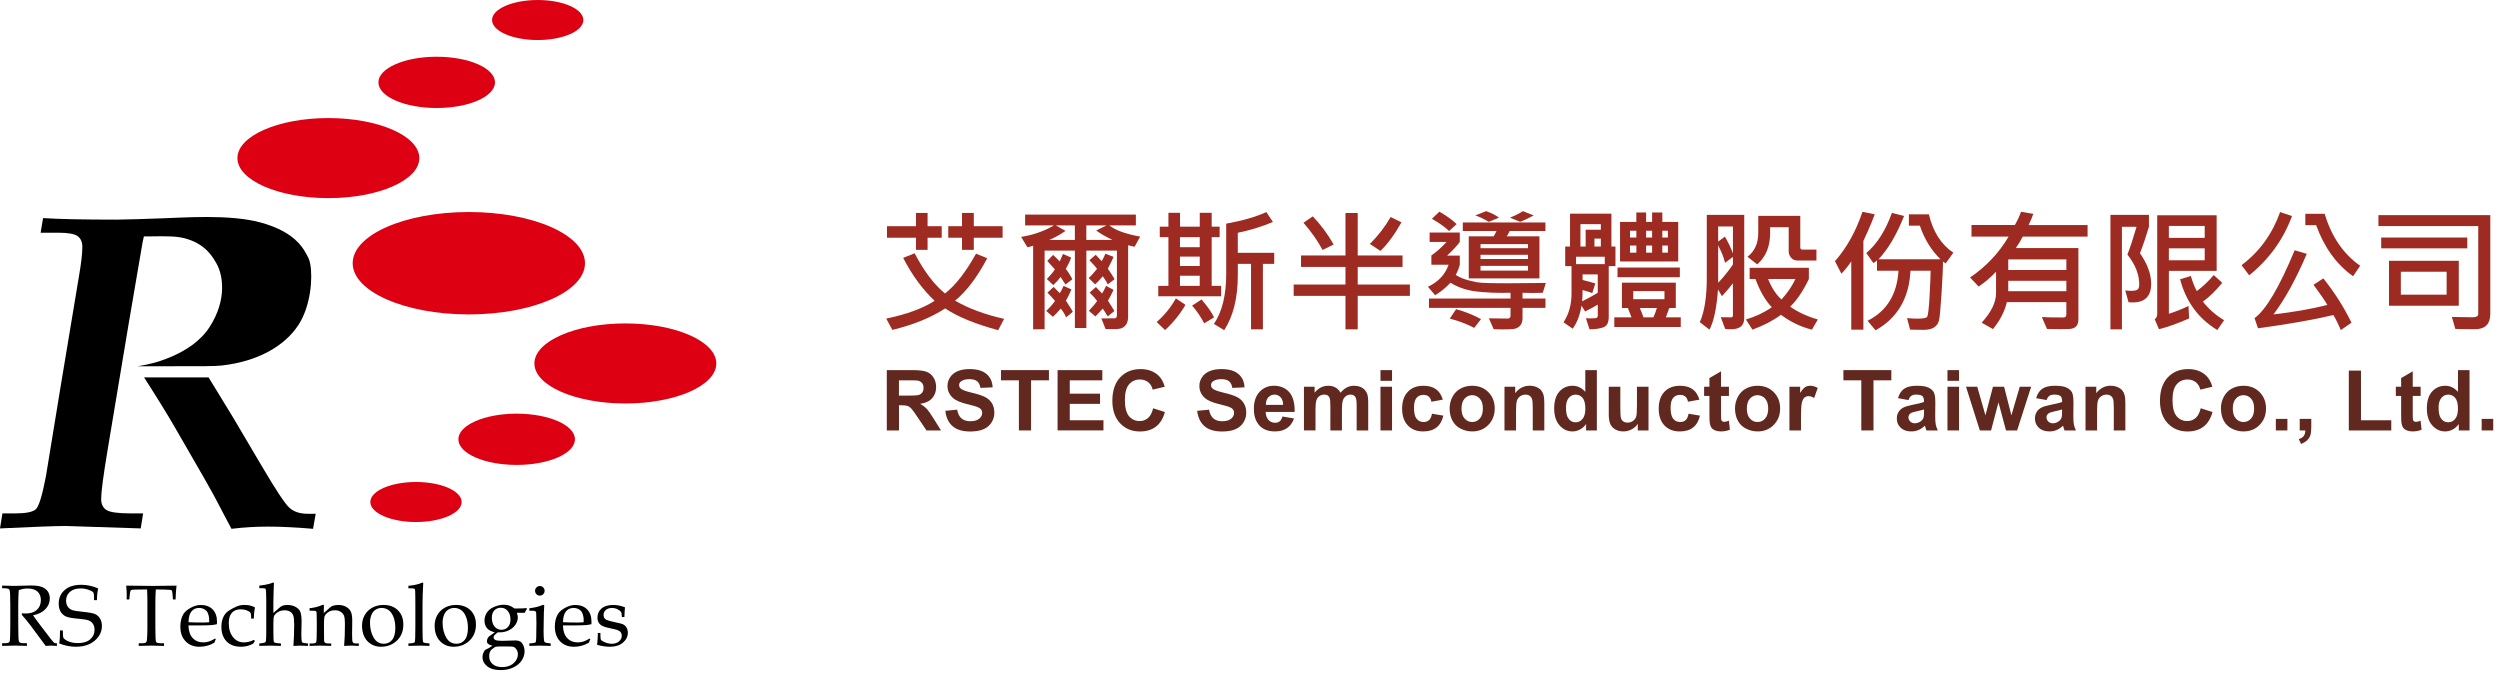 <svg id="svg_logo" xmlns="http://www.w3.org/2000/svg" width="356px" height="96px"><g fill="#DD0012"><ellipse cy="2.851" cx="76.568" rx="6.5" ry="2.85"/><ellipse cy="11.729" cx="62.185" rx="8.3" ry="3.65"/><ellipse cy="22.512" cx="46.76" rx="12.95" ry="5.7"/><ellipse cy="37.482" cx="66.762" rx="16.54" ry="7.29"/><ellipse cy="51.756" cx="89.05" rx="12.95" ry="5.7"/><ellipse cy="62.555" cx="73.571" rx="8.3" ry="3.65"/><ellipse cy="71.486" cx="59.237" rx="6.5" ry="2.85"/></g><path d="m43.909 36.716c-0.165-0.312-0.354-0.703-0.633-1.137-0.792-1.226-2.303-2.79-6.001-3.851-4.458-1.279-11.349-0.714-14.222-0.637-0.726 0.02-3.537 0.12-3.537 0.12l-2.886 0.065c-4.757 0-8.257-0.073-10.5-0.22l-0.347 2.084h2.579c1.321 0 2.212 0.158 2.673 0.472 0.461 0.315 0.692 0.863 0.692 1.535 0 0.923-0.157 2.298-0.472 4.124l-2.669 16.051-2.044 12.496c-0.524 2.73-1.001 4.293-1.431 4.691s-1.4 0.598-2.909 0.598h-1.856l-0.346 2.139c4.822-0.23 7.947-0.346 9.373-0.346l10.665 0.346 0.346-2.139h-1.762c-1.783 0-2.93-0.156-3.445-0.473-0.514-0.313-0.771-0.838-0.771-1.572 0-0.986 0.304-3.305 0.913-6.957l2.983-17.879 2.015-11.784 0.175-0.78s0.689 0.001 0.782 0c2.642-0.043 4.036-0.06 5.449 0.391 2.606 0.831 3.582 2.535 4.136 3.526 0.872 1.562 1.504 5.05-0.984 8.943-1.339 2.095-3.383 3.306-4.985 4.056-0.909 0.428-1.723 0.695-2.077 0.822-0.293 0.107-1.154 0.352-1.947 0.521-0.691 0.15-1.344 0.236-1.344 0.236s7.586-0.012 9.548-0.012c1.209 0 2.138-0.057 2.51-0.098 5.088-0.574 8.914-2.73 10.894-5.738 1.782-2.707 2.08-6.715 1.707-8.71-0.069-0.37-0.161-0.672-0.272-0.883z"/><path d="m43.857 73.164c-1.154 0-2.044-0.295-2.673-0.883-0.628-0.588-1.907-2.518-3.835-5.793l-4.167-7.053-3.478-5.691h-9.187c1.791 2.785 3.256 5.162 4.395 7.125l4.261 7.391c0.919 1.592 1.849 3.311 2.788 5.156l1.002 1.887c1.742-0.211 3.473-0.314 5.194-0.314 1.847 0 3.987 0.104 6.421 0.314l0.378-2.139h-1.099z"/><path d="m4.704 87.621c0.394 0.568 0.883 1.227 1.465 1.979l1.158 1.502c0.206 0.258 0.342 0.404 0.41 0.441 0.068 0.035 0.139 0.055 0.211 0.055h0.157v0.379c-0.334-0.027-0.625-0.041-0.875-0.041-0.229 0-0.471 0.014-0.724 0.041l-2.135-2.883c-0.398-0.531-0.824-1.049-1.279-1.557l0.061-0.205c0.233 0.02 0.406 0.031 0.519 0.031 0.671 0 1.197-0.174 1.577-0.52s0.57-0.809 0.57-1.387c0-0.52-0.161-0.924-0.482-1.217-0.322-0.291-0.786-0.436-1.394-0.436-0.422 0-0.846 0.078-1.272 0.234-0.048 0.639-0.073 1.322-0.073 2.051v2.914c0 1.418 0.034 2.207 0.103 2.361s0.29 0.232 0.664 0.232h0.471v0.379c-0.667-0.027-1.221-0.041-1.659-0.041-0.346 0-0.971 0.014-1.876 0.041v-0.379h0.452c0.346 0 0.551-0.076 0.615-0.227 0.064-0.15 0.097-0.945 0.097-2.381v-2.9c0-1.246-0.037-1.943-0.111-2.094-0.075-0.148-0.317-0.223-0.727-0.223h-0.326v-0.381c0.748 0.029 1.319 0.043 1.713 0.043 0.266 0 0.647-0.01 1.146-0.029 0.579-0.02 0.995-0.031 1.249-0.031 0.695 0 1.223 0.074 1.583 0.221s0.633 0.359 0.82 0.637 0.281 0.609 0.281 0.994c0 0.568-0.204 1.068-0.612 1.502-0.409 0.438-1.001 0.735-1.777 0.895z"/><path d="m13.987 83.799c-0.113 0.418-0.173 0.973-0.181 1.664h-0.416v-0.483c0-0.314-0.042-0.527-0.126-0.639-0.084-0.113-0.305-0.232-0.661-0.359s-0.731-0.189-1.125-0.189c-0.644 0-1.149 0.162-1.517 0.486-0.368 0.326-0.552 0.742-0.552 1.252 0 0.322 0.075 0.598 0.226 0.83 0.151 0.23 0.354 0.396 0.609 0.498 0.255 0.104 0.797 0.193 1.625 0.271 0.829 0.08 1.388 0.188 1.68 0.32 0.292 0.133 0.525 0.346 0.7 0.641 0.175 0.293 0.263 0.641 0.263 1.043 0 0.809-0.338 1.504-1.014 2.088-0.675 0.584-1.576 0.875-2.702 0.875-0.386 0-0.775-0.039-1.167-0.117s-0.787-0.195-1.185-0.348c0.072-0.482 0.106-1.102 0.103-1.857h0.41v0.301c0 0.391 0.021 0.633 0.061 0.725s0.135 0.191 0.283 0.295c0.222 0.158 0.485 0.277 0.791 0.359s0.635 0.123 0.989 0.123c0.76 0 1.347-0.178 1.761-0.535 0.414-0.359 0.621-0.813 0.621-1.363 0-0.322-0.07-0.594-0.211-0.818-0.141-0.223-0.338-0.389-0.591-0.498-0.253-0.107-0.722-0.189-1.406-0.246-0.909-0.072-1.526-0.182-1.852-0.326s-0.582-0.373-0.766-0.684c-0.185-0.313-0.277-0.699-0.277-1.162 0-0.785 0.283-1.426 0.851-1.924 0.567-0.498 1.351-0.748 2.352-0.748 0.402 0 0.805 0.043 1.209 0.129 0.403 0.087 0.809 0.218 1.215 0.396z"/><path d="m22.19 83.943c-0.044 0.602-0.066 1.238-0.066 1.906v3.438c0 1.279 0.032 1.982 0.097 2.113 0.064 0.131 0.293 0.197 0.688 0.197h0.452v0.379c-0.712-0.027-1.315-0.041-1.81-0.041-0.499 0-1.098 0.014-1.797 0.041v-0.379h0.506c0.266 0 0.438-0.035 0.519-0.105s0.13-0.209 0.151-0.414c0.04-0.471 0.06-1.078 0.06-1.822v-3.443c0-0.68-0.014-1.303-0.042-1.869h-0.614c-0.991 0-1.537 0.023-1.637 0.068-0.101 0.047-0.167 0.227-0.199 0.539l-0.084 0.811h-0.38l0.012-0.719c0-0.291-0.024-0.707-0.073-1.25 2.172 0.029 3.448 0.043 3.831 0.043l3.335-0.043c-0.076 0.682-0.121 1.336-0.133 1.969h-0.38l-0.061-0.791c-0.024-0.273-0.058-0.436-0.102-0.486-0.044-0.051-0.143-0.082-0.296-0.092-0.442-0.033-0.945-0.049-1.508-0.049h-0.469z"/><path d="m26.834 89.057c0.021 0.793 0.223 1.395 0.608 1.805s0.891 0.615 1.518 0.615c0.281 0 0.56-0.047 0.837-0.139 0.277-0.094 0.552-0.232 0.825-0.416l0.102 0.09-0.193 0.506c-0.334 0.193-0.678 0.34-1.031 0.436-0.354 0.096-0.718 0.145-1.092 0.145-0.816 0-1.475-0.258-1.976-0.775-0.501-0.516-0.751-1.217-0.751-2.102 0-0.676 0.141-1.262 0.422-1.756 0.185-0.326 0.526-0.627 1.025-0.904s0.983-0.416 1.454-0.416c0.711 0 1.276 0.209 1.692 0.627s0.625 1.004 0.625 1.756l-0.012 0.355c-0.265 0.064-0.518 0.107-0.759 0.127-0.43 0.031-1.026 0.047-1.789 0.047h-1.505zm0.013-0.452c0.624 0.027 1.311 0.043 2.063 0.043 0.301 0 0.593-0.016 0.875-0.043v-0.338c0-0.354-0.07-0.689-0.211-1.008-0.089-0.197-0.244-0.361-0.464-0.492-0.221-0.129-0.477-0.195-0.766-0.195-0.451 0-0.811 0.166-1.08 0.494-0.27 0.33-0.409 0.844-0.417 1.539z"/><path d="m36.142 91.121l0.163 0.145-0.248 0.385c-0.273 0.15-0.555 0.262-0.844 0.336s-0.585 0.111-0.887 0.111c-0.591 0-1.093-0.113-1.505-0.338s-0.731-0.551-0.956-0.977c-0.226-0.428-0.338-0.934-0.338-1.52 0-0.52 0.086-0.971 0.26-1.355 0.172-0.385 0.415-0.684 0.727-0.902 0.312-0.217 0.701-0.43 1.167-0.639 0.33-0.148 0.698-0.223 1.104-0.223 0.31 0 0.576 0.025 0.799 0.076s0.463 0.139 0.721 0.268c-0.101 0.533-0.155 1.066-0.163 1.598h-0.38v-0.301c0-0.258-0.037-0.439-0.111-0.547-0.075-0.105-0.244-0.211-0.51-0.316-0.266-0.104-0.555-0.156-0.869-0.156-0.543 0-0.961 0.166-1.254 0.496-0.294 0.332-0.44 0.826-0.44 1.486 0 0.848 0.217 1.525 0.651 2.035 0.39 0.461 0.893 0.693 1.508 0.693 0.241 0 0.479-0.031 0.712-0.092 0.232-0.058 0.464-0.146 0.693-0.263z"/><path d="m38.928 87.291l0.791-0.695c0.185-0.172 0.367-0.291 0.546-0.355s0.395-0.096 0.648-0.096c0.446 0 0.833 0.09 1.162 0.268 0.328 0.18 0.555 0.408 0.681 0.688 0.126 0.281 0.19 0.756 0.19 1.428l-0.036 1.785c0 0.402 0.016 0.719 0.048 0.953 0.012 0.096 0.045 0.168 0.099 0.217 0.055 0.049 0.172 0.08 0.354 0.096l0.458 0.049v0.35c-0.39-0.027-0.771-0.041-1.14-0.041-0.317 0-0.634 0.014-0.947 0.041 0.072-1.008 0.109-2.002 0.109-2.979 0-0.656-0.042-1.1-0.124-1.334-0.083-0.232-0.231-0.418-0.444-0.555s-0.482-0.205-0.808-0.205c-0.334 0-0.638 0.08-0.911 0.238-0.274 0.158-0.463 0.342-0.567 0.553-0.072 0.148-0.108 0.502-0.108 1.061v1.051c0 0.955 0.022 1.484 0.066 1.586 0.044 0.1 0.205 0.162 0.483 0.186l0.524 0.049v0.35c-0.627-0.027-1.132-0.041-1.514-0.041-0.398 0-0.918 0.014-1.562 0.041v-0.35l0.38-0.049c0.237-0.027 0.386-0.061 0.447-0.098 0.06-0.039 0.1-0.127 0.12-0.264 0.028-0.217 0.042-0.703 0.042-1.459v-4.068c0-1.072-0.028-1.674-0.085-1.801-0.036-0.09-0.198-0.133-0.488-0.133h-0.416v-0.367c0.624-0.066 1.122-0.156 1.496-0.271l0.494-0.17c0.064 0 0.097 0.043 0.097 0.127l-0.019 0.246-0.036 1.084c-0.02 0.547-0.03 0.971-0.03 1.271v1.613z"/><path d="m46.106 87.297l0.912-0.809c0.109-0.096 0.224-0.168 0.344-0.211 0.266-0.088 0.532-0.133 0.797-0.133 0.431 0 0.804 0.088 1.118 0.262 0.314 0.176 0.54 0.402 0.677 0.682s0.206 0.717 0.206 1.313l-0.024 1.9c0 0.654 0.028 1.033 0.084 1.133 0.076 0.129 0.224 0.193 0.444 0.193h0.432v0.35c-0.429-0.027-0.8-0.041-1.113-0.041-0.305 0-0.631 0.014-0.98 0.041 0.077-0.783 0.115-1.844 0.115-3.178 0-0.539-0.048-0.922-0.143-1.146s-0.253-0.406-0.477-0.543c-0.224-0.137-0.493-0.205-0.807-0.205-0.391 0-0.722 0.098-0.994 0.295s-0.44 0.416-0.505 0.652c-0.04 0.156-0.06 0.566-0.06 1.23 0 0.736 0.006 1.42 0.018 2.051 0.004 0.189 0.032 0.307 0.085 0.355 0.101 0.094 0.267 0.139 0.498 0.139h0.431v0.35c-0.681-0.027-1.223-0.041-1.625-0.041-0.428 0-0.913 0.014-1.457 0.041v-0.35h0.435c0.298 0 0.472-0.068 0.521-0.207 0.05-0.139 0.076-0.973 0.076-2.504 0-0.686-0.008-1.225-0.024-1.613-0.008-0.129-0.04-0.217-0.097-0.266s-0.215-0.072-0.477-0.072h-0.435v-0.35c0.345-0.041 0.654-0.096 0.926-0.162 0.273-0.07 0.58-0.174 0.92-0.314 0.036-0.016 0.07-0.025 0.102-0.025 0.064 0 0.096 0.047 0.096 0.141l-0.006 0.229-0.013 0.813z"/><path d="m51.553 89.082c0-0.555 0.129-1.057 0.386-1.506 0.257-0.447 0.618-0.799 1.083-1.053 0.464-0.252 0.992-0.379 1.583-0.379 0.856 0 1.542 0.252 2.057 0.76s0.772 1.182 0.772 2.027c0 0.996-0.336 1.789-1.008 2.377-0.599 0.525-1.317 0.789-2.153 0.789-0.805 0-1.459-0.271-1.964-0.811-0.504-0.54-0.756-1.276-0.756-2.204zm1.134-0.426c0 0.828 0.17 1.539 0.509 2.129 0.34 0.59 0.83 0.885 1.469 0.885 0.486 0 0.88-0.186 1.18-0.557 0.299-0.369 0.449-0.932 0.449-1.686 0-0.607-0.089-1.133-0.266-1.578s-0.41-0.77-0.7-0.973-0.613-0.305-0.971-0.305c-0.317 0-0.604 0.08-0.859 0.242-0.255 0.16-0.443 0.377-0.564 0.646-0.164 0.367-0.247 0.766-0.247 1.197z"/><path d="m60.269 83.02c-0.068 1.178-0.103 2.244-0.103 3.197v3.1c0 1.23 0.026 1.928 0.079 2.094 0.028 0.084 0.161 0.139 0.397 0.162l0.513 0.055v0.35c-0.439-0.027-0.858-0.041-1.257-0.041-0.443 0-1.023 0.014-1.741 0.041v-0.35l0.519-0.043c0.229-0.02 0.359-0.078 0.392-0.174 0.052-0.156 0.078-0.871 0.078-2.141v-3.082l-0.006-1.16-0.018-0.789c0-0.197-0.022-0.318-0.066-0.361-0.064-0.064-0.199-0.098-0.404-0.098h-0.495v-0.361c0.839-0.076 1.508-0.232 2.009-0.471l0.103 0.072z"/><path d="m61.892 89.082c0-0.555 0.129-1.057 0.386-1.506 0.258-0.447 0.618-0.799 1.083-1.053 0.464-0.252 0.992-0.379 1.583-0.379 0.856 0 1.542 0.252 2.057 0.76s0.772 1.182 0.772 2.027c0 0.996-0.336 1.789-1.007 2.377-0.599 0.525-1.317 0.789-2.153 0.789-0.804 0-1.459-0.271-1.963-0.811-0.506-0.54-0.758-1.276-0.758-2.204zm1.133-0.426c0 0.828 0.17 1.539 0.51 2.129s0.829 0.885 1.469 0.885c0.486 0 0.879-0.186 1.179-0.557 0.299-0.369 0.45-0.932 0.45-1.686 0-0.607-0.089-1.133-0.266-1.578s-0.41-0.77-0.699-0.973c-0.29-0.203-0.614-0.305-0.971-0.305-0.318 0-0.604 0.08-0.859 0.242-0.255 0.16-0.443 0.377-0.564 0.646-0.166 0.367-0.249 0.766-0.249 1.197z"/><path d="m73.599 87.266c0.093 0.258 0.139 0.471 0.139 0.635 0 0.359-0.109 0.705-0.326 1.037s-0.527 0.6-0.929 0.805c-0.403 0.203-0.837 0.305-1.304 0.305l-0.284-0.006c-0.265 0.195-0.432 0.342-0.502 0.438s-0.105 0.191-0.105 0.283c0 0.15 0.079 0.271 0.236 0.359s0.477 0.133 0.959 0.133c0.185 0 0.45-0.008 0.796-0.021 0.495-0.021 0.853-0.033 1.074-0.033 0.317 0 0.561 0.051 0.73 0.154 0.169 0.102 0.314 0.281 0.435 0.537s0.181 0.545 0.181 0.867c0 0.451-0.137 0.883-0.41 1.295s-0.672 0.744-1.194 0.994c-0.523 0.25-1.124 0.375-1.804 0.375-0.828 0-1.465-0.182-1.912-0.541s-0.67-0.803-0.67-1.33c0-0.324 0.117-0.654 0.35-0.988 0.418-0.197 0.77-0.396 1.056-0.598-0.33-0.107-0.542-0.207-0.636-0.297s-0.142-0.205-0.142-0.346c0-0.168 0.046-0.336 0.139-0.5 0.052-0.1 0.185-0.223 0.397-0.367l0.584-0.414c-0.482-0.121-0.83-0.293-1.042-0.514-0.281-0.299-0.422-0.678-0.422-1.143 0-0.406 0.104-0.777 0.313-1.111s0.517-0.598 0.923-0.791c0.519-0.246 1.019-0.369 1.501-0.369 0.306 0 0.574 0.041 0.806 0.121 0.231 0.082 0.467 0.219 0.708 0.41h0.506c0.523 0 0.929-0.018 1.219-0.055l0.066 0.129c-0.121 0.174-0.227 0.357-0.319 0.547h-1.117zm-2.559 4.795c-0.285 0-0.48 0.033-0.584 0.098-0.337 0.217-0.542 0.393-0.614 0.525-0.121 0.211-0.181 0.475-0.181 0.791 0 0.441 0.163 0.803 0.488 1.09 0.325 0.285 0.777 0.428 1.355 0.428 0.445 0 0.837-0.082 1.174-0.246 0.337-0.166 0.599-0.393 0.786-0.682 0.187-0.287 0.28-0.584 0.28-0.891 0-0.262-0.065-0.492-0.196-0.689s-0.286-0.324-0.467-0.381c-0.092-0.027-0.303-0.043-0.632-0.043h-1.409zm1.648-3.84c0-0.506-0.129-0.91-0.387-1.219-0.258-0.307-0.583-0.459-0.973-0.459-0.387 0-0.698 0.125-0.935 0.375-0.236 0.25-0.354 0.598-0.354 1.041 0 0.537 0.128 0.959 0.384 1.264 0.256 0.303 0.577 0.457 0.964 0.457s0.7-0.129 0.94-0.385 0.361-0.615 0.361-1.074z"/><path d="m77.357 86.119l0.145 0.092c-0.028 0.301-0.046 0.633-0.054 0.994-0.028 1.176-0.042 2.041-0.042 2.602 0 0.521 0.019 0.969 0.054 1.338 0.016 0.145 0.055 0.246 0.115 0.301 0.061 0.057 0.205 0.1 0.434 0.127l0.411 0.055v0.35c-0.587-0.027-1.122-0.041-1.604-0.041-0.475 0-0.953 0.014-1.436 0.041v-0.35l0.519-0.055c0.201-0.016 0.325-0.053 0.371-0.111 0.046-0.059 0.075-0.254 0.087-0.584 0.021-0.512 0.03-1.217 0.03-2.117 0-0.623-0.01-1.105-0.03-1.445-0.008-0.123-0.043-0.213-0.105-0.266-0.063-0.053-0.203-0.078-0.419-0.078h-0.452v-0.35c0.49-0.072 0.851-0.137 1.083-0.197 0.228-0.06 0.527-0.161 0.893-0.306zm-0.482-2.67c0.185 0 0.344 0.066 0.477 0.201s0.199 0.297 0.199 0.484c0 0.189-0.066 0.35-0.199 0.484-0.133 0.133-0.292 0.199-0.477 0.199-0.189 0-0.35-0.066-0.482-0.199-0.133-0.135-0.199-0.295-0.199-0.484 0-0.188 0.066-0.35 0.199-0.484s0.293-0.201 0.482-0.201z"/><path d="m80.162 89.057c0.02 0.793 0.223 1.395 0.608 1.805s0.891 0.615 1.518 0.615c0.281 0 0.56-0.047 0.836-0.139 0.277-0.094 0.552-0.232 0.826-0.416l0.102 0.09-0.193 0.506c-0.334 0.193-0.678 0.34-1.032 0.436s-0.718 0.145-1.091 0.145c-0.817 0-1.475-0.258-1.976-0.775-0.501-0.516-0.751-1.217-0.751-2.102 0-0.676 0.141-1.262 0.422-1.756 0.185-0.326 0.527-0.627 1.025-0.904 0.499-0.277 0.983-0.416 1.454-0.416 0.711 0 1.275 0.209 1.692 0.627 0.416 0.418 0.625 1.004 0.625 1.756l-0.013 0.355c-0.265 0.064-0.518 0.107-0.759 0.127-0.43 0.031-1.026 0.047-1.789 0.047h-1.504zm0.012-0.452c0.623 0.027 1.311 0.043 2.063 0.043 0.301 0 0.593-0.016 0.875-0.043v-0.338c0-0.354-0.07-0.689-0.211-1.008-0.089-0.197-0.243-0.361-0.465-0.492-0.221-0.129-0.477-0.195-0.766-0.195-0.451 0-0.811 0.166-1.08 0.494-0.27 0.33-0.408 0.844-0.416 1.539z"/><path d="m85.5 90.131v0.395c0 0.314 0.028 0.51 0.084 0.586 0.104 0.131 0.309 0.256 0.612 0.377 0.304 0.121 0.616 0.182 0.938 0.182 0.414 0 0.751-0.113 1.013-0.336 0.261-0.223 0.392-0.49 0.392-0.799 0-0.246-0.077-0.443-0.229-0.592-0.153-0.15-0.444-0.27-0.875-0.357-0.8-0.162-1.329-0.301-1.586-0.422s-0.45-0.281-0.579-0.484c-0.128-0.201-0.192-0.445-0.192-0.73 0-0.535 0.194-0.969 0.583-1.305 0.388-0.332 0.939-0.5 1.652-0.5 0.564 0 1.125 0.111 1.686 0.338-0.035 0.273-0.063 0.732-0.084 1.375h-0.362c-0.008-0.354-0.046-0.588-0.115-0.699-0.092-0.148-0.261-0.283-0.505-0.404s-0.505-0.182-0.782-0.182c-0.365 0-0.657 0.094-0.875 0.281-0.219 0.188-0.328 0.422-0.328 0.703 0 0.27 0.086 0.473 0.259 0.609 0.173 0.143 0.651 0.291 1.436 0.447 0.579 0.117 0.961 0.227 1.146 0.326s0.334 0.254 0.446 0.457c0.113 0.207 0.169 0.441 0.169 0.707 0 0.541-0.233 1.01-0.697 1.404-0.465 0.393-1.085 0.59-1.861 0.59-0.495 0-1.049-0.078-1.665-0.232-0.108-0.027-0.163-0.07-0.163-0.127l0.018-0.084c0.016-0.061 0.03-0.166 0.042-0.32 0.036-0.391 0.054-0.695 0.054-0.912l-0.006-0.291h0.374z"/><g fill="#9D2B22"><path d="m142.99 45.402l-0.854 1.614c-3.247-0.872-5.761-1.905-7.542-3.099-2.029 1.317-4.537 2.338-7.524 3.062l-0.872-1.614c2.919-0.605 5.217-1.45 6.893-2.533-1.713-1.602-3.207-3.64-4.481-6.114l1.633-0.649c1.354 2.579 2.798 4.487 4.333 5.724 1.521-1.212 2.99-3.102 4.407-5.668l1.596 0.649c-1.417 2.685-2.941 4.698-4.574 6.04 1.91 1.113 4.24 1.976 6.97 2.588zm-8.89-11.55h-2.013v1.726h-1.651v-1.726h-4.128v-1.642h4.128v-1.893h1.651v1.893h2.013v1.642zm8.67 0h-4.101v1.726h-1.679v-1.726h-1.958v-1.642h1.958v-1.893h1.679v1.893h4.101v1.642z"/><path d="m162.36 33.694l-0.798 1.447c-0.229-0.043-0.535-0.114-0.918-0.213v10.167c0 0.551-0.138 0.98-0.413 1.29s-0.695 0.467-1.257 0.474h-1.54l-0.603-1.513c0.353-0.013 0.999-0.019 1.939-0.019 0.062 0 0.124-0.04 0.186-0.121 0.062-0.08 0.093-0.154 0.093-0.223v-9.295h-4.351v11.022h-1.633v-11.021h-4.314v11.188l-1.633 0.02v-11.913c-0.173 0.074-0.445 0.152-0.816 0.232l-0.891-1.484c1.707-0.266 3.266-0.81 4.676-1.633h-4.11v-1.54h15.771v1.54h-3.776c0.82 0.674 2.28 1.206 4.38 1.595zm-9.6 10.716l-0.946 0.779c-0.192-0.445-0.445-0.863-0.761-1.253-0.477 0.563-0.851 0.956-1.123 1.179l-0.946-0.836c0.525-0.506 0.943-0.983 1.252-1.428-0.223-0.278-0.584-0.671-1.085-1.178l0.891-0.816c0.241 0.241 0.529 0.538 0.863 0.891 0.161-0.21 0.343-0.557 0.547-1.039l1.123 0.51c-0.291 0.687-0.557 1.212-0.798 1.577 0.61 0.94 0.94 1.477 1 1.614zm-0.06-4.639l-0.983 0.742c-0.167-0.284-0.396-0.643-0.687-1.076-0.272 0.371-0.622 0.758-1.048 1.16l-0.909-0.863c0.495-0.507 0.875-0.968 1.141-1.382-0.254-0.297-0.616-0.696-1.085-1.197l0.835-0.854c0.371 0.347 0.683 0.656 0.937 0.928 0.291-0.649 0.448-1.005 0.473-1.067l1.16 0.52c-0.186 0.526-0.439 1.064-0.761 1.614 0.35 0.445 0.66 0.937 0.93 1.475zm0.36-5.604v-2.069h-2.718l1.392 0.779c-0.755 0.526-1.528 0.956-2.319 1.29h3.65zm5.36 0c-1.015-0.488-1.788-0.937-2.319-1.345l1.466-0.724h-2.876v2.069h3.73zm0.3 5.585l-0.965 0.742c-0.143-0.315-0.384-0.702-0.724-1.16-0.31 0.384-0.671 0.77-1.085 1.16l-0.928-0.909c0.272-0.216 0.671-0.646 1.197-1.29-0.229-0.34-0.591-0.751-1.085-1.234l0.9-0.779c0.408 0.415 0.692 0.718 0.854 0.909 0.179-0.297 0.355-0.652 0.529-1.067l1.16 0.455c-0.105 0.278-0.377 0.838-0.816 1.679 0.41 0.589 0.73 1.086 0.96 1.494zm-0.04 4.547l-0.946 0.76c-0.173-0.32-0.408-0.695-0.705-1.122-0.303 0.353-0.649 0.728-1.039 1.122l-0.937-0.797c0.618-0.668 1.011-1.132 1.178-1.392-0.217-0.315-0.572-0.72-1.067-1.215l0.9-0.779c0.297 0.303 0.587 0.609 0.872 0.918 0.173-0.26 0.362-0.622 0.566-1.085l1.067 0.566c-0.303 0.656-0.569 1.169-0.798 1.54 0.48 0.741 0.78 1.236 0.92 1.484z"/><path d="m168.81 43.408c-0.792 1.354-1.76 2.551-2.904 3.59l-1.197-1.141c1.095-0.953 2.007-2.075 2.737-3.368l1.36 0.919zm5.08-1.216h-8.953v-1.484h1.447v-6.939h-1.234v-1.494h1.234v-1.976h1.651v1.976h2.811v-1.976h1.698v1.976h1.132v1.494h-1.132v6.939h1.345v1.484zm-3.05-6.995v-1.429h-2.811v1.429h2.81zm0 2.681v-1.336h-2.811v1.336h2.81zm0 2.83v-1.447h-2.811v1.447h2.81zm2.04 4.481l-1.401 0.854c-0.501-0.953-1.076-1.794-1.726-2.524l1.345-0.872c0.85 0.99 1.45 1.837 1.78 2.542zm8.57-7.617h-1.614v9.324h-1.688v-9.324h-1.883v1.596c0 3.247-0.646 5.863-1.939 7.849l-1.466-0.891c1.169-1.707 1.753-4.082 1.753-7.125v-7.153c2.344-0.427 4.249-0.977 5.715-1.651l0.937 1.41c-1.484 0.637-3.151 1.15-5 1.54v2.848h5.186v1.577z"/><path d="m200.77 42.127h-7.432v4.769h-1.744v-4.769h-7.375v-1.614h7.375v-2.505h-6.327v-1.633h6.327v-6.04h1.744v6.04h6.383v1.633h-6.383v2.505h7.432v1.614zm-10.86-7.31l-1.577 0.779c-0.668-1.262-1.574-2.554-2.719-3.878l1.327-0.909c1.16 1.219 2.15 2.555 2.97 4.008zm9.66-3.154c-1.002 1.769-2.001 3.124-2.996 4.063l-1.504-0.983c1.176-1.175 2.162-2.455 2.96-3.841l1.54 0.761z"/><path d="m220.13 40.291l-0.437 1.401c-0.433 0.019-0.915 0.028-1.447 0.028-0.538 0-1.018-0.009-1.438-0.028v0.816h3.266v1.336h-3.266v1.457c0 0.488-0.128 0.859-0.385 1.113-0.256 0.253-0.564 0.398-0.923 0.436s-0.891 0.056-1.596 0.056c-0.421 0-0.823-0.009-1.206-0.028l-0.678-1.549 2.654 0.037c0.283 0 0.426-0.139 0.426-0.418v-1.104h-11.615v-1.336h11.615v-0.816c-1.904 0.043-3.547-0.021-4.926-0.195-1.379-0.173-2.588-0.587-3.627-1.243-0.675 0.73-1.404 1.324-2.189 1.781l-1.021-1.197c1.479-0.699 2.459-1.744 2.941-3.136h-2.449v-1.327c0.754-0.525 1.472-1.166 2.152-1.92h-2.402v-1.345h4.295v1.345c-0.359 0.507-0.959 1.154-1.8 1.939h1.8v1.308c-0.124 0.495-0.318 0.978-0.584 1.447 0.52 0.328 1.125 0.584 1.818 0.77 0.691 0.186 1.313 0.302 1.864 0.348 0.55 0.047 1.831 0.07 3.841 0.07 1.3 0 3.07-0.015 5.33-0.046zm-12.71-8.378l-1.066 0.983c-0.557-0.538-1.373-1.119-2.449-1.744l1.066-1.011c1.02 0.582 1.84 1.172 2.45 1.772zm3.48 13.526l-0.974 1.252c-0.984-0.525-2.141-0.967-3.471-1.326l0.891-1.336c1.26 0.34 2.44 0.811 3.55 1.41zm9.17-12.543h-5.093c-0.081 0.186-0.22 0.439-0.417 0.761h4.656v5.984h-10.065v-5.984h3.544c0.148-0.223 0.284-0.476 0.408-0.761h-4.797v-1.215h11.764v1.215zm-6.61-1.901l-1.456 0.594c-0.736-0.433-1.377-0.736-1.921-0.909l1.54-0.612c0.71 0.24 1.33 0.55 1.84 0.927zm4.13 4.351v-0.584h-6.763v0.584h6.76zm0 1.54v-0.603h-6.763v0.603h6.76zm0 1.651v-0.677h-6.763v0.677h6.76zm0.81-7.858c-0.754 0.408-1.395 0.711-1.92 0.909l-1.466-0.594c0.687-0.266 1.302-0.575 1.847-0.928l1.54 0.613z"/><path d="m230.04 37.897h-0.956v7.236c0 0.762-0.229 1.242-0.687 1.443s-1.141 0.307-2.051 0.32l-0.51-1.578c0.284 0.014 0.516 0.02 0.695 0.02 0.477 0 0.762-0.029 0.854-0.088 0.094-0.06 0.14-0.169 0.14-0.33v-1.549c-0.563 0.34-1.163 0.668-1.8 0.983l-0.52-0.834c-0.211 1.336-0.628 2.43-1.252 3.284l-1.309-0.908c0.761-1.163 1.141-2.518 1.141-4.064v-3.934h-0.899v-2.792h0.687v-4.676h5.891v4.676h0.576v2.791zm-1.52-0.288v-1.048h-4.092v1.048h4.09zm-0.56-4.898v-0.798h-2.904v3.191h0.742v-2.394h2.16zm-0.44 8.98v-2.616h-2.161v0.798c0.779 0.186 1.385 0.35 1.818 0.492l-0.437 1.364c-0.557-0.198-1.018-0.337-1.382-0.417 0 0.644-0.02 1.175-0.057 1.596 0.82-0.409 1.56-0.814 2.22-1.217zm0.44-6.587v-1.123h-0.91v1.123h0.91zm11.38 11.459h-9.463v-1.373h2.449c-0.229-0.631-0.398-1.073-0.51-1.327h-0.854v-3.609h7.672v3.609h-0.928c-0.031 0.124-0.195 0.565-0.492 1.327h2.125v1.373zm-0.13-7.089h-8.878v-1.373h8.878v1.373zm-0.23-2.245h-8.285v-5.622h2.319v-1.354h1.392v1.354h0.854v-1.354h1.457v1.354h2.264v5.622zm-5.96-3.405v-0.965h-0.909v0.965h0.91zm0 2.153v-1.011h-0.909v1.011h0.91zm4 6.633v-1.16h-4.444v1.16h4.44zm-1.08 1.252h-2.432c0.205 0.458 0.377 0.899 0.52 1.327h1.42c0.22-0.513 0.38-0.956 0.49-1.327zm-0.68-10.038v-0.965h-0.854v0.965h0.85zm0 2.153v-1.011h-0.854v1.011h0.85zm2.25-2.153v-0.965h-0.797v0.965h0.8zm0 2.153v-1.011h-0.797v1.011h0.8z"/><path d="m248.38 45.281c0 1.07-0.621 1.605-1.864 1.605-0.272 0-0.557-0.016-0.854-0.047l-0.622-1.67c0.229 0.014 0.715 0.02 1.457 0.02 0.18 0 0.27-0.087 0.27-0.26v-4.583c-0.582 0.73-1.102 1.339-1.559 1.828l-0.566-0.956c-0.191 2.66-0.598 4.568-1.215 5.724l-1.373-1.067c0.661-1.465 0.992-3.562 0.992-6.29v-8.99h5.334v14.686zm-1.61-9.175v-3.859h-2.106v2.152l0.965-0.705c0.51 0.885 0.89 1.689 1.15 2.412zm0 1.559v-1.085l-1.123 0.844c-0.167-0.724-0.495-1.549-0.983-2.477v5.325c0.78-0.822 1.48-1.691 2.1-2.607zm12.09 7.83l-0.844 1.447c-1.578-0.396-3.047-1.101-4.407-2.115-1.095 0.816-2.449 1.521-4.063 2.115l-0.928-1.447c1.367-0.401 2.594-0.983 3.684-1.744-0.935-0.989-1.707-2.329-2.32-4.017h-0.834v-1.596h8.433v1.596c-0.804 1.683-1.688 2.994-2.653 3.934 1.08 0.773 2.39 1.382 3.93 1.827zm-0.2-8.396h-2.699c-0.371 0-0.673-0.133-0.904-0.399-0.232-0.266-0.348-0.572-0.348-0.918v-3.433h-2.645v0.854c0 1.899-0.612 3.38-1.837 4.444l-1.392-1.085c1.026-0.767 1.54-1.905 1.54-3.414v-2.412h5.983v4.5c0 0.204 0.103 0.306 0.307 0.306h1.994v1.557zm-3 2.635h-3.887c0.52 1.268 1.156 2.239 1.911 2.913 0.86-0.952 1.52-1.923 1.98-2.913z"/><path d="m266.96 30.521c-0.203 0.582-0.522 1.361-0.955 2.338l-0.658 1.447v12.636h-1.727v-9.713c-0.507 0.736-0.977 1.317-1.41 1.744l-0.908-1.781c1.676-1.911 2.98-4.255 3.914-7.032l1.76 0.361zm11.2 5.456l-1.104 1.54-0.38-0.288c0.013 0.699-0.053 2.188-0.194 4.467-0.143 2.279-0.271 3.614-0.386 4.003s-0.343 0.699-0.687 0.928c-0.343 0.229-0.849 0.344-1.517 0.344-0.384 0-1.015-0.01-1.893-0.028l-0.437-1.642c0.625 0.049 1.104 0.074 1.438 0.074 0.779 0 1.245-0.074 1.396-0.223s0.276-1.129 0.376-2.941c0.098-1.812 0.148-3.03 0.148-3.655h-2.867c-0.198 3.909-1.855 6.735-4.973 8.479l-1.141-1.354c2.732-1.379 4.202-3.754 4.406-7.125h-3.062v-1.475c-0.118 0.118-0.288 0.245-0.511 0.38l-1.011-1.429c1.527-1.292 2.743-3.197 3.646-5.715l1.735 0.436c-1.076 2.697-2.292 4.753-3.646 6.169h8.832c-1.318-1.286-2.299-2.882-2.941-4.787h-1.559v-1.614h2.848c0.58 2.475 1.74 4.293 3.47 5.456z"/><path d="m297.27 33.694h-9.231c-0.247 0.501-0.578 1.045-0.992 1.633h8.916v10.187c0 0.42-0.113 0.745-0.34 0.975-0.225 0.229-0.566 0.349-1.024 0.361s-0.909 0.019-1.354 0.019c-0.711 0-1.296-0.009-1.754-0.028l-0.732-1.688c0.804 0.037 1.834 0.055 3.09 0.055 0.266 0 0.398-0.145 0.398-0.436v-1.744h-8.471c-0.321 1.342-0.98 2.619-1.976 3.832l-1.614-0.91c1.367-1.496 2.051-2.897 2.051-4.202v-3.052c-0.842 0.878-1.67 1.581-2.486 2.106l-1.216-1.29c2.27-1.534 4.101-3.473 5.492-5.817h-5.288v-1.651h6.179c0.401-0.711 0.692-1.339 0.872-1.883l1.754 0.288c-0.162 0.482-0.385 1.015-0.668 1.596h8.396v1.649zm-3.02 4.75v-1.503h-8.275v1.503h8.27zm0 3.025v-1.484h-8.275v1.484h8.27z"/><path d="m304.74 36.069c1.058 1.528 1.586 2.972 1.586 4.333 0 1.775-0.871 2.663-2.615 2.663-0.186 0-0.387-0.006-0.604-0.019l-0.473-1.698c0.24 0.043 0.521 0.065 0.844 0.065 0.445 0 0.748-0.062 0.909-0.186s0.241-0.371 0.241-0.742c0-1.397-0.563-2.811-1.688-4.24 0.358-0.884 0.794-2.202 1.308-3.952h-2.087v14.603h-1.633v-16.3h5.483v1.698c-0.42 1.385-0.84 2.644-1.28 3.775zm10.91 2.505h-6.801v6.104c0.873-0.266 1.803-0.634 2.793-1.104l0.093 1.772c-1.714 0.742-3.146 1.253-4.296 1.53l-0.611-1.419c0.24-0.154 0.361-0.401 0.361-0.742v-14.064h8.461v7.923zm-1.7-4.703v-1.698h-5.104v1.698h5.1zm0 3.191v-1.698h-5.104v1.698h5.1zm2.76 8.544l-0.965 1.392c-2.696-1.633-4.462-4.042-5.298-7.227l1.531-0.473c0.229 0.811 0.51 1.528 0.844 2.152 0.822-0.594 1.627-1.354 2.412-2.282l1.216 1.104c-0.94 1.138-1.858 2.032-2.755 2.681 0.81 1.033 1.81 1.918 3.03 2.653z"/><path d="m326.38 30.772c-1.238 3.346-3.27 6.157-6.096 8.433l-1.086-1.447c2.543-1.911 4.373-4.431 5.492-7.561l1.7 0.575zm8.47 15.177l-1.513 1.049c-0.352-0.829-0.708-1.54-1.066-2.134-2.926 0.687-6.504 1.313-10.734 1.884l-0.491-1.447c1.626-1.176 3.531-4.398 5.715-9.667l1.726 0.51c-1.54 3.606-3.123 6.482-4.75 8.628 2.852-0.328 5.412-0.776 7.682-1.345-0.384-0.662-1.043-1.62-1.977-2.876l1.401-0.909c1.58 1.979 2.92 4.081 4.01 6.307zm1.24-8.108l-1.012 1.494c-2.35-1.664-4.104-4.088-5.26-7.273h-1.54v-1.614h2.755c0.97 3.24 2.65 5.705 5.05 7.393z"/><path d="m354.62 44.66c0 1.479-0.725 2.217-2.172 2.217-1.279 0-2.217-0.012-2.811-0.037l-0.492-1.707c1.41 0.031 2.391 0.047 2.941 0.047 0.544 0 0.816-0.16 0.816-0.482v-12.507h-14.213v-1.559h15.93v14.028zm-3.28-9.296h-12.256v-1.54h12.256v1.54zm-1.21 8.174h-9.937v-6.401h9.937v6.401zm-1.73-1.578v-3.266h-6.521v3.266h6.52z"/></g><g fill="#60281E"><path d="m126.28 61.295v-8.59h3.65c0.918 0 1.585 0.078 2.001 0.232s0.749 0.428 0.999 0.822 0.375 0.846 0.375 1.354c0 0.645-0.189 1.178-0.568 1.598s-0.945 0.684-1.699 0.793c0.375 0.219 0.685 0.459 0.929 0.721s0.573 0.727 0.987 1.395l1.049 1.676h-2.074l-1.254-1.869c-0.445-0.668-0.75-1.088-0.914-1.262s-0.338-0.293-0.521-0.357-0.475-0.098-0.873-0.098h-0.352v3.586h-1.75zm1.73-4.957h1.283c0.832 0 1.352-0.035 1.559-0.105s0.369-0.191 0.486-0.363 0.176-0.387 0.176-0.645c0-0.289-0.077-0.521-0.231-0.699s-0.372-0.291-0.653-0.338c-0.141-0.02-0.563-0.029-1.266-0.029h-1.354v2.179z"/><path d="m134.61 58.5l1.688-0.164c0.102 0.566 0.308 0.982 0.618 1.248s0.729 0.398 1.257 0.398c0.559 0 0.979-0.117 1.263-0.354s0.425-0.514 0.425-0.83c0-0.203-0.06-0.375-0.179-0.518s-0.327-0.268-0.624-0.373c-0.203-0.07-0.666-0.195-1.389-0.375-0.93-0.23-1.582-0.514-1.957-0.85-0.527-0.473-0.791-1.049-0.791-1.729 0-0.438 0.124-0.846 0.372-1.227s0.605-0.672 1.072-0.871 1.03-0.299 1.69-0.299c1.078 0 1.89 0.236 2.435 0.709s0.831 1.104 0.858 1.893l-1.734 0.076c-0.074-0.441-0.233-0.758-0.478-0.951s-0.61-0.291-1.099-0.291c-0.504 0-0.898 0.104-1.184 0.311-0.184 0.133-0.275 0.311-0.275 0.533 0 0.203 0.086 0.377 0.258 0.521 0.219 0.184 0.75 0.375 1.594 0.574s1.468 0.406 1.872 0.619 0.721 0.504 0.949 0.873 0.343 0.824 0.343 1.367c0 0.492-0.137 0.953-0.41 1.383s-0.66 0.75-1.16 0.959-1.123 0.313-1.869 0.313c-1.086 0-1.92-0.25-2.502-0.752s-0.93-1.232-1.04-2.193z"/><path d="m145.09 61.295v-7.137h-2.549v-1.453h6.826v1.453h-2.543v7.137h-1.74z"/><path d="m150.6 61.295v-8.59h6.369v1.453h-4.635v1.904h4.313v1.447h-4.313v2.338h4.799v1.447h-6.54z"/><path d="m164.2 58.137l1.682 0.533c-0.258 0.938-0.687 1.635-1.286 2.09s-1.36 0.682-2.282 0.682c-1.141 0-2.078-0.389-2.813-1.168s-1.102-1.846-1.102-3.197c0-1.43 0.369-2.539 1.107-3.33s1.709-1.188 2.912-1.188c1.051 0 1.904 0.311 2.561 0.932 0.391 0.367 0.684 0.895 0.879 1.582l-1.717 0.41c-0.102-0.445-0.313-0.797-0.636-1.055s-0.714-0.387-1.175-0.387c-0.637 0-1.153 0.229-1.55 0.686s-0.595 1.197-0.595 2.221c0 1.086 0.195 1.859 0.586 2.32s0.898 0.691 1.523 0.691c0.461 0 0.857-0.146 1.189-0.439s0.58-0.754 0.72-1.383z"/><path d="m170.48 58.5l1.688-0.164c0.102 0.566 0.308 0.982 0.618 1.248s0.729 0.398 1.257 0.398c0.559 0 0.979-0.117 1.263-0.354s0.425-0.514 0.425-0.83c0-0.203-0.06-0.375-0.179-0.518s-0.327-0.268-0.624-0.373c-0.203-0.07-0.666-0.195-1.389-0.375-0.93-0.23-1.582-0.514-1.957-0.85-0.527-0.473-0.791-1.049-0.791-1.729 0-0.438 0.124-0.846 0.372-1.227s0.605-0.672 1.072-0.871 1.03-0.299 1.69-0.299c1.078 0 1.89 0.236 2.435 0.709s0.831 1.104 0.858 1.893l-1.734 0.076c-0.074-0.441-0.233-0.758-0.478-0.951s-0.61-0.291-1.099-0.291c-0.504 0-0.898 0.104-1.184 0.311-0.184 0.133-0.275 0.311-0.275 0.533 0 0.203 0.086 0.377 0.258 0.521 0.219 0.184 0.75 0.375 1.594 0.574s1.468 0.406 1.872 0.619 0.721 0.504 0.949 0.873 0.343 0.824 0.343 1.367c0 0.492-0.137 0.953-0.41 1.383s-0.66 0.75-1.16 0.959-1.123 0.313-1.869 0.313c-1.086 0-1.92-0.25-2.502-0.752s-0.93-1.232-1.05-2.193z"/><path d="m182.63 59.314l1.641 0.275c-0.211 0.602-0.544 1.061-0.999 1.375s-1.024 0.471-1.708 0.471c-1.082 0-1.883-0.354-2.402-1.061-0.41-0.566-0.615-1.281-0.615-2.145 0-1.031 0.27-1.838 0.809-2.422s1.221-0.877 2.045-0.877c0.926 0 1.656 0.307 2.191 0.918s0.791 1.547 0.768 2.809h-4.125c0.012 0.488 0.145 0.869 0.398 1.141s0.57 0.406 0.949 0.406c0.258 0 0.475-0.07 0.65-0.211s0.3-0.366 0.39-0.679zm0.09-1.664c-0.012-0.477-0.135-0.838-0.369-1.086s-0.52-0.373-0.855-0.373c-0.359 0-0.656 0.131-0.891 0.393s-0.35 0.617-0.346 1.066h2.46z"/><path d="m185.68 55.072h1.518v0.85c0.543-0.66 1.189-0.99 1.939-0.99 0.398 0 0.744 0.082 1.037 0.246s0.533 0.412 0.721 0.744c0.273-0.332 0.568-0.58 0.885-0.744s0.654-0.246 1.014-0.246c0.457 0 0.844 0.094 1.16 0.279s0.553 0.457 0.709 0.816c0.113 0.266 0.17 0.695 0.17 1.289v3.979h-1.646v-3.557c0-0.617-0.057-1.016-0.17-1.195-0.152-0.234-0.387-0.352-0.703-0.352-0.23 0-0.447 0.07-0.65 0.211s-0.35 0.348-0.439 0.619-0.135 0.699-0.135 1.285v2.988h-1.646v-3.41c0-0.605-0.029-0.996-0.088-1.172s-0.149-0.307-0.272-0.393-0.29-0.129-0.501-0.129c-0.254 0-0.482 0.068-0.686 0.205s-0.349 0.334-0.437 0.592-0.132 0.686-0.132 1.283v3.023h-1.646v-6.221z"/><path d="m196.58 54.229v-1.523h1.646v1.523h-1.65zm0 7.066v-6.223h1.646v6.223h-1.65z"/><path d="m205.45 56.912l-1.623 0.293c-0.055-0.324-0.179-0.568-0.372-0.732s-0.444-0.246-0.753-0.246c-0.41 0-0.737 0.143-0.981 0.426s-0.366 0.756-0.366 1.42c0 0.738 0.124 1.26 0.372 1.564s0.581 0.457 0.999 0.457c0.313 0 0.568-0.088 0.768-0.266s0.34-0.484 0.422-0.918l1.617 0.275c-0.168 0.742-0.49 1.303-0.967 1.682s-1.115 0.568-1.916 0.568c-0.91 0-1.636-0.287-2.177-0.861s-0.812-1.369-0.812-2.385c0-1.027 0.271-1.826 0.814-2.398s1.277-0.859 2.203-0.859c0.758 0 1.36 0.164 1.808 0.49s0.78 0.822 0.97 1.49z"/><path d="m206.43 58.096c0-0.547 0.135-1.076 0.404-1.588s0.651-0.902 1.146-1.172 1.046-0.404 1.655-0.404c0.941 0 1.713 0.307 2.314 0.918s0.902 1.383 0.902 2.316c0 0.941-0.304 1.723-0.911 2.342s-1.372 0.928-2.294 0.928c-0.57 0-1.114-0.129-1.632-0.387s-0.911-0.635-1.181-1.133-0.41-1.105-0.41-1.82zm1.69 0.088c0 0.617 0.146 1.09 0.439 1.418s0.654 0.492 1.084 0.492 0.79-0.164 1.081-0.492 0.437-0.805 0.437-1.43c0-0.609-0.146-1.078-0.437-1.406s-0.651-0.492-1.081-0.492-0.791 0.164-1.084 0.492-0.44 0.8-0.44 1.418z"/><path d="m219.91 61.295h-1.646v-3.176c0-0.672-0.035-1.105-0.105-1.303s-0.185-0.352-0.343-0.461-0.349-0.164-0.571-0.164c-0.285 0-0.541 0.078-0.768 0.234s-0.382 0.363-0.466 0.621-0.126 0.734-0.126 1.43v2.818h-1.646v-6.223h1.529v0.914c0.543-0.703 1.227-1.055 2.051-1.055 0.363 0 0.695 0.066 0.996 0.197s0.528 0.297 0.683 0.5 0.262 0.434 0.322 0.691 0.091 0.627 0.091 1.107v3.87z"/><path d="m227.39 61.295h-1.529v-0.914c-0.254 0.355-0.554 0.621-0.899 0.795s-0.694 0.26-1.046 0.26c-0.715 0-1.327-0.287-1.837-0.863s-0.765-1.381-0.765-2.412c0-1.055 0.248-1.855 0.744-2.404s1.123-0.824 1.881-0.824c0.695 0 1.297 0.289 1.805 0.867v-3.094h1.646v8.589zm-4.39-3.246c0 0.664 0.092 1.145 0.275 1.441 0.266 0.43 0.637 0.645 1.113 0.645 0.379 0 0.701-0.16 0.967-0.482s0.398-0.805 0.398-1.445c0-0.715-0.129-1.229-0.387-1.543s-0.588-0.473-0.99-0.473c-0.391 0-0.718 0.156-0.981 0.467s-0.4 0.773-0.4 1.39z"/><path d="m233.22 61.295v-0.932c-0.227 0.332-0.524 0.594-0.894 0.785s-0.759 0.287-1.169 0.287c-0.418 0-0.793-0.092-1.125-0.275s-0.572-0.441-0.721-0.773-0.223-0.791-0.223-1.377v-3.938h1.646v2.859c0 0.875 0.03 1.412 0.091 1.609s0.171 0.354 0.331 0.469 0.363 0.172 0.609 0.172c0.281 0 0.533-0.076 0.756-0.23s0.375-0.346 0.457-0.574 0.123-0.789 0.123-1.68v-2.625h1.646v6.223h-1.55z"/><path d="m241.99 56.912l-1.623 0.293c-0.055-0.324-0.179-0.568-0.372-0.732s-0.444-0.246-0.753-0.246c-0.41 0-0.737 0.143-0.981 0.426s-0.366 0.756-0.366 1.42c0 0.738 0.124 1.26 0.372 1.564s0.581 0.457 0.999 0.457c0.313 0 0.568-0.088 0.768-0.266s0.34-0.484 0.422-0.918l1.617 0.275c-0.168 0.742-0.49 1.303-0.967 1.682s-1.115 0.568-1.916 0.568c-0.91 0-1.636-0.287-2.177-0.861s-0.812-1.369-0.812-2.385c0-1.027 0.271-1.826 0.814-2.398s1.277-0.859 2.203-0.859c0.758 0 1.36 0.164 1.808 0.49s0.77 0.822 0.97 1.49z"/><path d="m246.2 55.072v1.313h-1.125v2.508c0 0.508 0.011 0.805 0.032 0.889s0.07 0.152 0.146 0.207 0.169 0.082 0.278 0.082c0.152 0 0.373-0.053 0.662-0.158l0.141 1.277c-0.383 0.164-0.816 0.246-1.301 0.246-0.297 0-0.564-0.049-0.803-0.148s-0.413-0.229-0.524-0.387-0.188-0.373-0.231-0.643c-0.035-0.191-0.053-0.578-0.053-1.16v-2.713h-0.756v-1.313h0.756v-1.236l1.652-0.961v2.197h1.11z"/><path d="m247.07 58.096c0-0.547 0.135-1.076 0.404-1.588s0.651-0.902 1.146-1.172 1.046-0.404 1.655-0.404c0.941 0 1.713 0.307 2.314 0.918s0.902 1.383 0.902 2.316c0 0.941-0.304 1.723-0.911 2.342s-1.372 0.928-2.294 0.928c-0.57 0-1.114-0.129-1.632-0.387s-0.911-0.635-1.181-1.133-0.41-1.105-0.41-1.82zm1.68 0.088c0 0.617 0.146 1.09 0.439 1.418s0.654 0.492 1.084 0.492 0.79-0.164 1.081-0.492 0.437-0.805 0.437-1.43c0-0.609-0.146-1.078-0.437-1.406s-0.651-0.492-1.081-0.492-0.791 0.164-1.084 0.492-0.44 0.8-0.44 1.418z"/><path d="m256.46 61.295h-1.646v-6.223h1.529v0.885c0.262-0.418 0.497-0.693 0.706-0.826s0.446-0.199 0.712-0.199c0.375 0 0.736 0.104 1.084 0.311l-0.51 1.436c-0.277-0.18-0.535-0.27-0.773-0.27-0.23 0-0.426 0.064-0.586 0.191s-0.286 0.355-0.378 0.688-0.138 1.027-0.138 2.086v1.921z"/><path d="m265.05 61.295v-7.137h-2.549v-1.453h6.826v1.453h-2.543v7.137h-1.74z"/><path d="m271.77 56.971l-1.494-0.27c0.168-0.602 0.457-1.047 0.867-1.336s1.02-0.434 1.828-0.434c0.734 0 1.281 0.088 1.641 0.262s0.612 0.395 0.759 0.662 0.22 0.758 0.22 1.473l-0.018 1.922c0 0.547 0.026 0.951 0.079 1.211s0.151 0.537 0.296 0.834h-1.629c-0.043-0.109-0.096-0.271-0.158-0.486-0.027-0.098-0.047-0.162-0.059-0.193-0.281 0.273-0.582 0.479-0.902 0.615s-0.662 0.205-1.025 0.205c-0.641 0-1.146-0.174-1.515-0.521s-0.554-0.787-0.554-1.318c0-0.352 0.084-0.664 0.252-0.939s0.403-0.486 0.706-0.633 0.739-0.275 1.31-0.385c0.77-0.145 1.303-0.279 1.6-0.404v-0.166c0-0.316-0.078-0.541-0.234-0.676s-0.451-0.203-0.885-0.203c-0.293 0-0.521 0.059-0.686 0.174s-0.29 0.317-0.4 0.606zm2.21 1.336c-0.211 0.07-0.545 0.154-1.002 0.252s-0.756 0.193-0.896 0.287c-0.215 0.152-0.322 0.346-0.322 0.58 0 0.23 0.086 0.43 0.258 0.598s0.391 0.252 0.656 0.252c0.297 0 0.58-0.098 0.85-0.293 0.199-0.148 0.33-0.33 0.393-0.545 0.043-0.141 0.064-0.408 0.064-0.803v-0.328z"/><path d="m277.32 54.229v-1.523h1.646v1.523h-1.65zm0 7.066v-6.223h1.646v6.223h-1.65z"/><path d="m281.93 61.295l-1.969-6.223h1.6l1.166 4.078 1.072-4.078h1.588l1.037 4.078 1.189-4.078h1.623l-1.998 6.223h-1.582l-1.072-4.002-1.055 4.002h-1.61z"/><path d="m291.44 56.971l-1.494-0.27c0.168-0.602 0.457-1.047 0.867-1.336s1.02-0.434 1.828-0.434c0.734 0 1.281 0.088 1.641 0.262s0.612 0.395 0.759 0.662 0.22 0.758 0.22 1.473l-0.018 1.922c0 0.547 0.026 0.951 0.079 1.211s0.151 0.537 0.296 0.834h-1.629c-0.043-0.109-0.096-0.271-0.158-0.486-0.027-0.098-0.047-0.162-0.059-0.193-0.281 0.273-0.582 0.479-0.902 0.615s-0.662 0.205-1.025 0.205c-0.641 0-1.146-0.174-1.515-0.521s-0.554-0.787-0.554-1.318c0-0.352 0.084-0.664 0.252-0.939s0.403-0.486 0.706-0.633 0.739-0.275 1.31-0.385c0.77-0.145 1.303-0.279 1.6-0.404v-0.166c0-0.316-0.078-0.541-0.234-0.676s-0.451-0.203-0.885-0.203c-0.293 0-0.521 0.059-0.686 0.174s-0.31 0.317-0.41 0.606zm2.2 1.336c-0.211 0.07-0.545 0.154-1.002 0.252s-0.756 0.193-0.896 0.287c-0.215 0.152-0.322 0.346-0.322 0.58 0 0.23 0.086 0.43 0.258 0.598s0.391 0.252 0.656 0.252c0.297 0 0.58-0.098 0.85-0.293 0.199-0.148 0.33-0.33 0.393-0.545 0.043-0.141 0.064-0.408 0.064-0.803v-0.328z"/><path d="m302.65 61.295h-1.646v-3.176c0-0.672-0.035-1.105-0.105-1.303s-0.185-0.352-0.343-0.461-0.349-0.164-0.571-0.164c-0.285 0-0.541 0.078-0.768 0.234s-0.382 0.363-0.466 0.621-0.126 0.734-0.126 1.43v2.818h-1.646v-6.223h1.529v0.914c0.543-0.703 1.227-1.055 2.051-1.055 0.363 0 0.695 0.066 0.996 0.197s0.528 0.297 0.683 0.5 0.262 0.434 0.322 0.691 0.091 0.627 0.091 1.107v3.87z"/><path d="m313.38 58.137l1.682 0.533c-0.258 0.938-0.687 1.635-1.286 2.09s-1.36 0.682-2.282 0.682c-1.141 0-2.078-0.389-2.813-1.168s-1.102-1.846-1.102-3.197c0-1.43 0.369-2.539 1.107-3.33s1.709-1.188 2.912-1.188c1.051 0 1.904 0.311 2.561 0.932 0.391 0.367 0.684 0.895 0.879 1.582l-1.717 0.41c-0.102-0.445-0.313-0.797-0.636-1.055s-0.714-0.387-1.175-0.387c-0.637 0-1.153 0.229-1.55 0.686s-0.595 1.197-0.595 2.221c0 1.086 0.195 1.859 0.586 2.32s0.898 0.691 1.523 0.691c0.461 0 0.857-0.146 1.189-0.439s0.57-0.754 0.72-1.383z"/><path d="m316.26 58.096c0-0.547 0.135-1.076 0.404-1.588s0.651-0.902 1.146-1.172 1.046-0.404 1.655-0.404c0.941 0 1.713 0.307 2.314 0.918s0.902 1.383 0.902 2.316c0 0.941-0.304 1.723-0.911 2.342s-1.372 0.928-2.294 0.928c-0.57 0-1.114-0.129-1.632-0.387s-0.911-0.635-1.181-1.133-0.4-1.105-0.4-1.82zm1.69 0.088c0 0.617 0.146 1.09 0.439 1.418s0.654 0.492 1.084 0.492 0.79-0.164 1.081-0.492 0.437-0.805 0.437-1.43c0-0.609-0.146-1.078-0.437-1.406s-0.651-0.492-1.081-0.492-0.791 0.164-1.084 0.492-0.44 0.8-0.44 1.418z"/><path d="m324.08 61.295v-1.646h1.646v1.646h-1.65z"/><path d="m327.48 59.648h1.646v1.178c0 0.477-0.041 0.854-0.123 1.129s-0.237 0.521-0.466 0.74-0.519 0.391-0.87 0.516l-0.322-0.68c0.332-0.109 0.568-0.26 0.709-0.451s0.215-0.453 0.223-0.785h-0.797v-1.647z"/><path d="m334.47 61.295v-8.52h1.734v7.072h4.313v1.447h-6.04z"/><path d="m344.7 55.072v1.313h-1.125v2.508c0 0.508 0.011 0.805 0.032 0.889s0.07 0.152 0.146 0.207 0.169 0.082 0.278 0.082c0.152 0 0.373-0.053 0.662-0.158l0.141 1.277c-0.383 0.164-0.816 0.246-1.301 0.246-0.297 0-0.564-0.049-0.803-0.148s-0.413-0.229-0.524-0.387-0.188-0.373-0.231-0.643c-0.035-0.191-0.053-0.578-0.053-1.16v-2.713h-0.756v-1.313h0.756v-1.236l1.652-0.961v2.197h1.11z"/><path d="m351.66 61.295h-1.529v-0.914c-0.254 0.355-0.554 0.621-0.899 0.795s-0.694 0.26-1.046 0.26c-0.715 0-1.327-0.287-1.837-0.863s-0.765-1.381-0.765-2.412c0-1.055 0.248-1.855 0.744-2.404s1.123-0.824 1.881-0.824c0.695 0 1.297 0.289 1.805 0.867v-3.094h1.646v8.589zm-4.4-3.246c0 0.664 0.092 1.145 0.275 1.441 0.266 0.43 0.637 0.645 1.113 0.645 0.379 0 0.701-0.16 0.967-0.482s0.398-0.805 0.398-1.445c0-0.715-0.129-1.229-0.387-1.543s-0.588-0.473-0.99-0.473c-0.391 0-0.718 0.156-0.981 0.467s-0.4 0.773-0.4 1.39z"/><path d="m353.39 61.295v-1.646h1.646v1.646h-1.65z"/></g></svg>